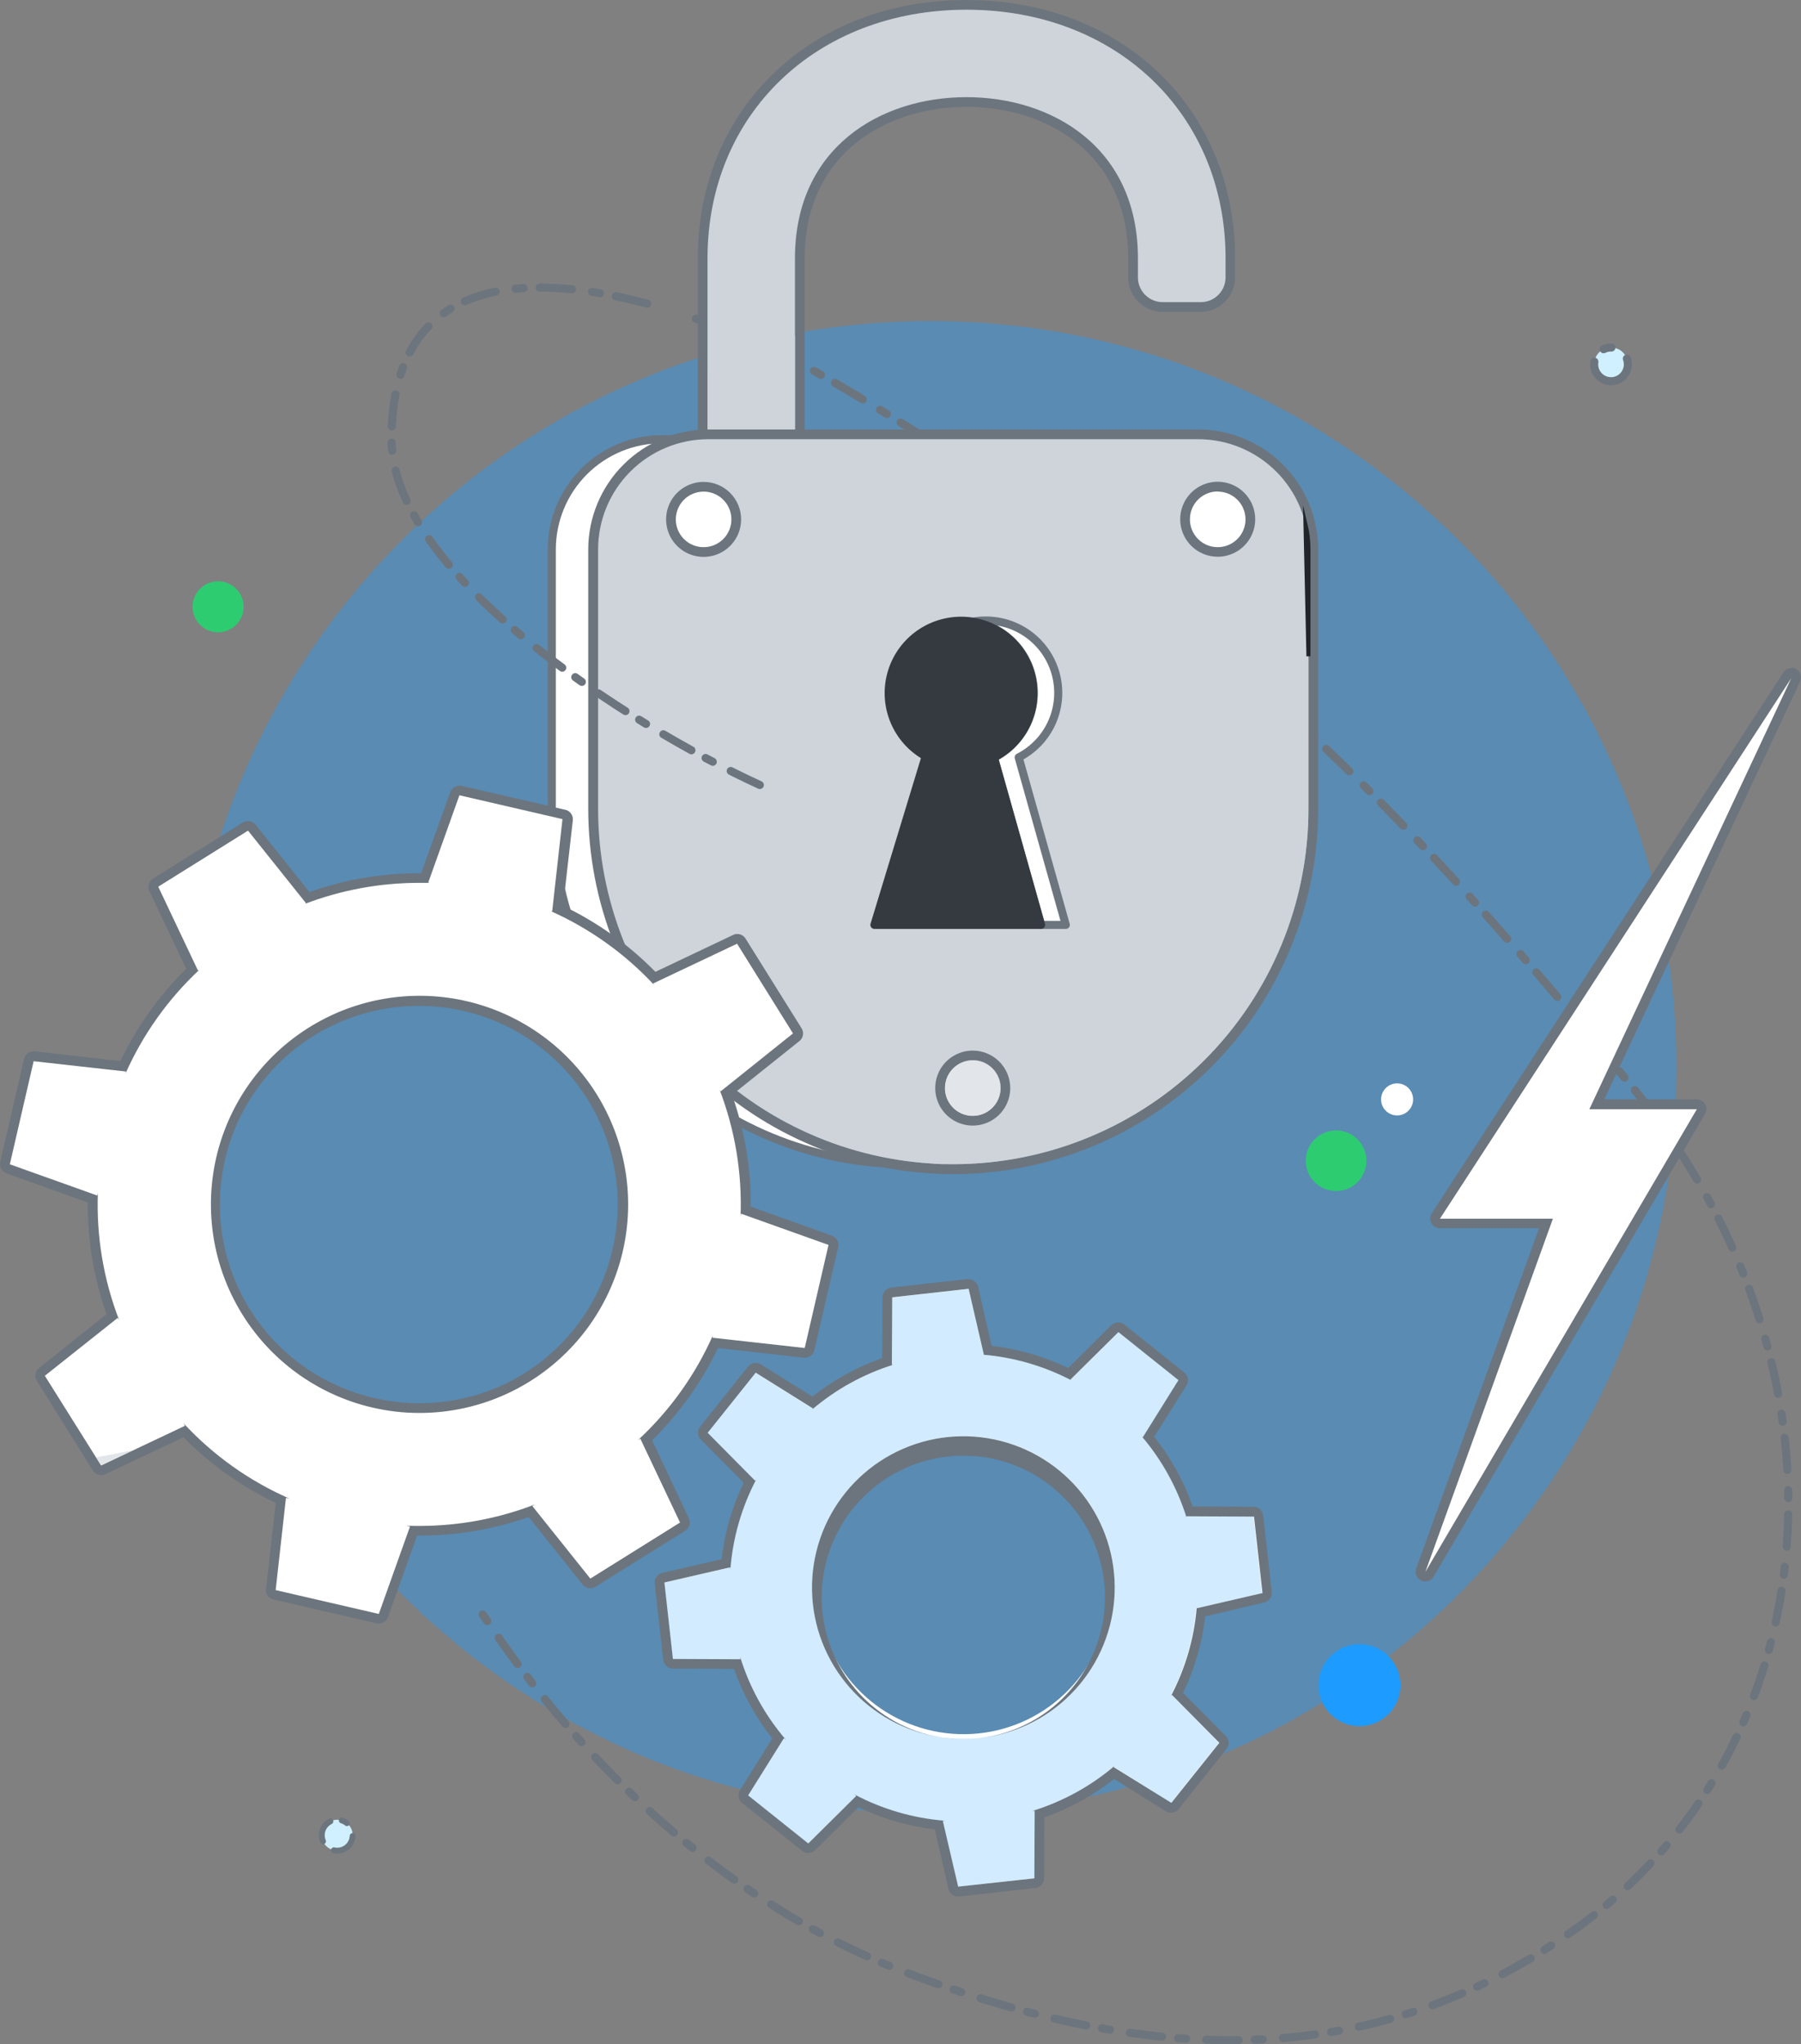 <svg width="446" height="506" viewBox="0 0 446 506" fill="none" xmlns="http://www.w3.org/2000/svg">
<rect x="0" y="0" width="446" height="506" fill="#808080" stroke="none"/>
<path opacity="0.4" d="M230.345 448.886C332.414 448.886 415.158 366.191 415.158 264.181C415.158 162.172 332.414 79.477 230.345 79.477C128.275 79.477 45.531 162.172 45.531 264.181C45.531 366.191 128.275 448.886 230.345 448.886Z" fill="#1E9BFF"/>
<path d="M172.315 78.891C183.707 82.85 194.709 87.848 205.183 93.824C301.572 150.334 351.053 204.211 404.409 269.294C461.602 339.031 453.662 432.73 389.467 477.974C336.677 515.175 279.989 509.295 224.648 488.35C181.146 471.89 145.379 438.453 119.453 399.497" stroke="#6C757D" stroke-width="2" stroke-linecap="round" stroke-linejoin="round" stroke-dasharray="8 5 2 4"/>
<path d="M230.339 287.977C228.45 288.109 226.549 288.169 224.624 288.169C201.293 288.169 178.916 278.907 162.417 262.42C145.918 245.933 136.648 223.571 136.645 200.254V136C136.645 128.773 139.514 121.841 144.623 116.726C149.732 111.611 156.662 108.731 163.894 108.719H175.323C168.083 108.719 161.14 111.593 156.021 116.709C150.901 121.825 148.025 128.765 148.025 136V200.254C148.025 222.591 156.534 244.091 171.823 260.384C187.112 276.678 208.034 286.544 230.339 287.977Z" fill="white" stroke="#6C757D" stroke-width="2" stroke-linecap="round" stroke-linejoin="round"/>
<path d="M175.25 120.741C174.931 120.741 174.625 120.614 174.399 120.388C174.174 120.163 174.047 119.857 174.047 119.538V63.966C174.047 27.595 201.525 1.203 239.373 1.203C277.221 1.203 304.699 27.655 304.699 63.966V68.679C304.696 70.608 303.931 72.459 302.57 73.828C301.209 75.197 299.363 75.973 297.432 75.989H288.024C287.054 76.004 286.091 75.825 285.19 75.464C284.29 75.103 283.47 74.567 282.778 73.887C282.086 73.207 281.537 72.397 281.161 71.502C280.785 70.608 280.591 69.649 280.59 68.679V63.966C280.59 37.225 259.861 25.25 239.325 25.25C218.789 25.25 198.06 37.274 198.06 63.966V119.538C198.06 119.857 197.933 120.163 197.708 120.388C197.482 120.614 197.176 120.741 196.857 120.741H175.25Z" fill="#CED4DA"/>
<path d="M239.378 2.405C276.528 2.405 303.501 28.291 303.501 63.965V68.666C303.501 70.279 302.864 71.826 301.729 72.972C300.593 74.118 299.051 74.77 297.437 74.786H288.029C287.216 74.8 286.408 74.653 285.653 74.352C284.897 74.05 284.209 73.602 283.629 73.032C283.049 72.463 282.588 71.783 282.274 71.033C281.959 70.284 281.798 69.479 281.798 68.666V63.965C281.798 36.395 260.467 24.047 239.33 24.047C218.192 24.047 196.862 36.395 196.862 63.965V119.537H175.207V63.965C175.207 28.291 202.179 2.405 239.33 2.405M239.33 0C200.832 0 172.801 26.909 172.801 63.965V119.537C172.801 120.175 173.054 120.787 173.506 121.238C173.957 121.689 174.569 121.942 175.207 121.942H196.862C197.5 121.942 198.112 121.689 198.563 121.238C199.015 120.787 199.268 120.175 199.268 119.537V63.965C199.268 38.054 219.395 26.452 239.33 26.452C259.264 26.452 279.392 38.054 279.392 63.965V68.666C279.395 70.926 280.294 73.092 281.893 74.69C283.492 76.288 285.66 77.188 287.921 77.191H297.437C299.68 77.159 301.82 76.248 303.395 74.653C304.971 73.058 305.856 70.907 305.859 68.666V63.965C305.859 26.909 277.876 0 239.33 0Z" fill="#6C757D"/>
<g style="mix-blend-mode:multiply" opacity="0.6">
<g style="mix-blend-mode:multiply">
<path d="M175.258 93.237V119.545H196.913V83.102C189.88 86.863 182.651 90.246 175.258 93.237Z" fill="#CED4DA"/>
</g>
</g>
<path d="M236.077 289.371C234.08 289.371 232.143 289.299 230.29 289.166C207.692 287.672 186.506 277.65 171.024 261.13C155.542 244.61 146.921 222.827 146.906 200.193V135.999C146.913 128.447 149.917 121.206 155.261 115.865C160.604 110.525 167.85 107.522 175.407 107.516H296.723C304.28 107.522 311.525 110.525 316.869 115.865C322.212 121.206 325.217 128.447 325.223 135.999V200.253C325.198 223.876 315.798 246.525 299.086 263.232C282.374 279.939 259.714 289.339 236.077 289.371Z" fill="#CED4DA"/>
<path d="M296.728 108.717C303.967 108.717 310.91 111.591 316.03 116.708C321.149 121.824 324.025 128.763 324.025 135.998V200.252C324.025 223.564 314.76 245.923 298.268 262.409C281.776 278.896 259.408 288.161 236.082 288.168C234.169 288.168 232.268 288.168 230.379 287.975C208.075 286.53 187.158 276.653 171.878 260.35C156.597 244.047 148.101 222.542 148.114 200.204V135.998C148.114 128.763 150.99 121.824 156.109 116.708C161.229 111.591 168.172 108.717 175.411 108.717H296.728ZM296.728 106.312H175.375C167.5 106.322 159.951 109.453 154.382 115.018C148.814 120.583 145.681 128.128 145.672 135.998V200.252C145.686 223.193 154.424 245.271 170.116 262.015C185.809 278.758 207.282 288.915 230.187 290.428C232.051 290.56 234.024 290.632 236.045 290.632C260.007 290.607 282.981 281.083 299.925 264.151C316.87 247.218 326.402 224.26 326.431 200.312V135.998C326.422 128.128 323.289 120.583 317.721 115.018C312.152 109.453 304.603 106.322 296.728 106.312Z" fill="#6C757D"/>
<path d="M324.023 135.995V162.447L323.289 129.719C323.779 131.775 324.025 133.881 324.023 135.995V135.995Z" stroke="#212529" stroke-miterlimit="10"/>
<g style="mix-blend-mode:multiply" opacity="0.6">
<path d="M324.019 162.484V200.25C324.019 223.563 314.755 245.921 298.263 262.407C281.771 278.894 259.402 288.159 236.076 288.166C234.163 288.166 232.262 288.166 230.374 287.973C215.018 286.982 200.191 281.98 187.374 273.469C174.558 264.958 164.2 253.235 157.336 239.471C172.946 250.19 191.233 256.356 210.15 257.277C212.268 257.41 214.409 257.47 216.562 257.47C271.265 257.47 321.746 211.035 324.019 162.484Z" fill="#CED4DA"/>
</g>
<path d="M174.245 136.644C178.71 136.644 182.329 133.026 182.329 128.564C182.329 124.102 178.71 120.484 174.245 120.484C169.78 120.484 166.16 124.102 166.16 128.564C166.16 133.026 169.78 136.644 174.245 136.644Z" fill="white"/>
<path d="M174.241 121.686C175.602 121.686 176.932 122.089 178.064 122.845C179.196 123.601 180.078 124.675 180.598 125.931C181.119 127.188 181.255 128.571 180.99 129.905C180.724 131.239 180.069 132.465 179.107 133.426C178.144 134.388 176.918 135.043 175.583 135.309C174.248 135.574 172.865 135.438 171.607 134.917C170.35 134.397 169.275 133.515 168.519 132.384C167.763 131.253 167.359 129.924 167.359 128.563C167.359 126.739 168.084 124.99 169.375 123.7C170.665 122.411 172.416 121.686 174.241 121.686ZM174.241 119.281C172.404 119.281 170.608 119.826 169.081 120.846C167.553 121.866 166.363 123.315 165.66 125.011C164.957 126.707 164.773 128.574 165.132 130.374C165.49 132.175 166.375 133.829 167.673 135.127C168.972 136.425 170.627 137.309 172.429 137.667C174.23 138.025 176.098 137.841 177.795 137.139C179.492 136.436 180.943 135.247 181.963 133.72C182.984 132.194 183.528 130.399 183.528 128.563C183.528 127.344 183.288 126.137 182.821 125.011C182.355 123.885 181.67 122.862 180.808 122C179.946 121.138 178.922 120.454 177.795 119.988C176.668 119.521 175.46 119.281 174.241 119.281Z" fill="#6C757D"/>
<path d="M301.549 136.644C306.014 136.644 309.634 133.026 309.634 128.564C309.634 124.102 306.014 120.484 301.549 120.484C297.084 120.484 293.465 124.102 293.465 128.564C293.465 133.026 297.084 136.644 301.549 136.644Z" fill="white"/>
<path d="M301.553 121.683C302.916 121.683 304.248 122.087 305.38 122.845C306.513 123.602 307.395 124.678 307.914 125.937C308.434 127.196 308.568 128.58 308.3 129.915C308.031 131.25 307.372 132.476 306.406 133.436C305.44 134.397 304.211 135.049 302.873 135.31C301.536 135.571 300.151 135.43 298.895 134.904C297.638 134.378 296.566 133.491 295.814 132.355C295.062 131.219 294.665 129.886 294.672 128.524C294.672 126.7 295.397 124.951 296.687 123.661C297.978 122.371 299.728 121.647 301.553 121.647M301.553 119.242C299.716 119.242 297.921 119.787 296.393 120.807C294.866 121.826 293.676 123.276 292.973 124.972C292.27 126.668 292.086 128.535 292.444 130.335C292.802 132.136 293.687 133.79 294.986 135.088C296.285 136.386 297.94 137.27 299.741 137.628C301.543 137.986 303.41 137.802 305.107 137.1C306.805 136.397 308.255 135.208 309.276 133.681C310.296 132.155 310.841 130.36 310.841 128.524C310.841 127.305 310.601 126.098 310.134 124.972C309.667 123.846 308.983 122.823 308.121 121.961C307.258 121.099 306.234 120.415 305.107 119.949C303.981 119.482 302.773 119.242 301.553 119.242Z" fill="#6C757D"/>
<path d="M263.937 228.933H257.813L246.143 187.524C249.517 185.826 252.268 183.107 254.003 179.754C255.738 176.401 256.37 172.586 255.807 168.853C255.244 165.121 253.516 161.661 250.868 158.968C248.221 156.275 244.791 154.487 241.066 153.858C242.075 153.679 243.098 153.59 244.122 153.594C248.151 153.59 252.063 154.943 255.228 157.434C258.394 159.925 260.627 163.409 261.568 167.324C262.509 171.239 262.103 175.357 260.416 179.013C258.728 182.669 255.858 185.65 252.267 187.476L263.937 228.933Z" fill="white" stroke="#6C757D" stroke-width="2" stroke-linecap="round" stroke-linejoin="round"/>
<path d="M240.924 277.378C245.389 277.378 249.009 273.761 249.009 269.299C249.009 264.836 245.389 261.219 240.924 261.219C236.459 261.219 232.84 264.836 232.84 269.299C232.84 273.761 236.459 277.378 240.924 277.378Z" fill="white"/>
<path d="M240.889 262.452C242.251 262.452 243.582 262.855 244.714 263.611C245.845 264.368 246.727 265.443 247.248 266.7C247.768 267.957 247.904 269.341 247.638 270.675C247.371 272.01 246.714 273.235 245.751 274.196C244.787 275.158 243.56 275.812 242.224 276.076C240.889 276.34 239.505 276.202 238.247 275.679C236.99 275.157 235.916 274.274 235.162 273.141C234.407 272.009 234.005 270.678 234.008 269.317C234.011 267.495 234.737 265.749 236.027 264.462C237.318 263.175 239.066 262.452 240.889 262.452ZM240.889 260.047C239.052 260.047 237.256 260.592 235.728 261.612C234.2 262.632 233.01 264.083 232.307 265.78C231.605 267.476 231.422 269.343 231.781 271.144C232.14 272.945 233.026 274.599 234.326 275.897C235.626 277.194 237.282 278.077 239.085 278.434C240.887 278.791 242.755 278.605 244.452 277.901C246.149 277.197 247.598 276.005 248.617 274.477C249.636 272.949 250.179 271.153 250.177 269.317C250.174 266.857 249.194 264.499 247.452 262.761C245.711 261.023 243.35 260.047 240.889 260.047Z" fill="#6C757D"/>
<g style="mix-blend-mode:multiply" opacity="0.6">
<path d="M240.928 276.177C244.729 276.177 247.81 273.098 247.81 269.299C247.81 265.501 244.729 262.422 240.928 262.422C237.128 262.422 234.047 265.501 234.047 269.299C234.047 273.098 237.128 276.177 240.928 276.177Z" fill="#CED4DA"/>
</g>
<path d="M216.539 228.93H257.816L246.146 187.521C249.706 185.706 252.556 182.754 254.245 179.134C255.933 175.515 256.364 171.435 255.467 167.543C254.57 163.652 252.398 160.171 249.296 157.654C246.193 155.137 242.338 153.728 238.343 153.652C234.348 153.575 230.441 154.835 227.244 157.231C224.047 159.626 221.743 163.021 220.698 166.876C219.652 170.73 219.925 174.823 221.473 178.505C223.022 182.187 225.756 185.246 229.243 187.196L216.539 228.93Z" fill="#343A40" stroke="#343A40" stroke-width="2" stroke-linecap="round" stroke-linejoin="round"/>
<path d="M93.801 400.703C93.71 400.715 93.617 400.715 93.525 400.703L67.996 394.812C67.707 394.746 67.453 394.576 67.282 394.334C67.111 394.092 67.035 393.796 67.07 393.501L69.548 371.354C60.618 367.205 52.53 361.446 45.691 354.365L25.54 363.852C25.38 363.932 25.202 363.973 25.023 363.972C24.818 363.972 24.617 363.92 24.438 363.822C24.259 363.723 24.108 363.58 24 363.407L10.117 341.187C9.962 340.936 9.904 340.637 9.955 340.347C10.006 340.057 10.162 339.795 10.393 339.612L27.79 325.701C24.419 316.461 22.787 306.678 22.977 296.845L2.02 289.366C1.741 289.267 1.508 289.069 1.366 288.81C1.224 288.55 1.183 288.247 1.25 287.959L7.157 262.445C7.218 262.174 7.372 261.933 7.591 261.762C7.81 261.591 8.082 261.501 8.36 261.508H8.493L30.593 263.972C34.74 255.019 40.517 246.914 47.628 240.07L38.124 220.015C37.996 219.748 37.971 219.444 38.053 219.16C38.135 218.876 38.319 218.633 38.569 218.476L60.801 204.6C60.993 204.482 61.214 204.419 61.439 204.42C61.62 204.421 61.798 204.462 61.961 204.542C62.123 204.621 62.266 204.735 62.377 204.877L76.237 222.203C85.064 219.001 94.385 217.373 103.775 217.393H105.218L112.689 196.509C112.771 196.274 112.924 196.071 113.127 195.926C113.329 195.782 113.572 195.704 113.82 195.703H114.097L139.626 201.607C139.912 201.673 140.165 201.841 140.335 202.08C140.506 202.32 140.583 202.613 140.552 202.905L138.026 224.944C146.986 229.102 155.096 234.887 161.942 242.006L182.009 232.507C182.17 232.426 182.347 232.385 182.527 232.387C182.729 232.388 182.928 232.441 183.105 232.54C183.281 232.639 183.43 232.78 183.537 232.952L197.421 255.171C197.577 255.421 197.637 255.719 197.588 256.009C197.539 256.299 197.385 256.562 197.156 256.746L179.808 270.597C183.184 279.869 184.816 289.685 184.62 299.55L205.553 307.029C205.828 307.129 206.056 307.326 206.195 307.583C206.335 307.84 206.376 308.138 206.311 308.423L200.416 333.949C200.353 334.218 200.198 334.457 199.979 334.626C199.76 334.794 199.49 334.882 199.213 334.875H199.069L176.969 332.398C172.803 341.33 167.024 349.417 159.921 356.253L169.45 376.368C169.573 376.634 169.595 376.937 169.511 377.218C169.426 377.499 169.242 377.74 168.992 377.895L146.82 391.83C146.629 391.949 146.408 392.011 146.182 392.01C146.003 392.011 145.825 391.971 145.663 391.894C145.5 391.817 145.357 391.705 145.244 391.566L131.325 374.168C122.529 377.361 113.241 378.989 103.883 378.977H102.427L94.932 399.97C94.839 400.191 94.681 400.379 94.479 400.51C94.278 400.641 94.042 400.708 93.801 400.703ZM103.739 247.789C91.372 247.803 79.442 252.363 70.222 260.6C61.001 268.836 55.134 280.174 53.737 292.455C52.34 304.735 55.511 317.1 62.646 327.195C69.781 337.29 80.382 344.41 92.43 347.199C96.166 348.065 99.988 348.505 103.823 348.51C117.052 348.294 129.666 342.888 138.942 333.458C148.217 324.028 153.41 311.331 153.399 298.108C153.388 284.884 148.174 272.196 138.883 262.781C129.592 253.367 116.968 247.982 103.739 247.789Z" fill="white"/>
<path d="M113.765 196.85L139.294 202.754L136.743 225.598L136.37 225.514C146.037 229.829 154.738 236.04 161.959 243.778L161.755 243.429L182.531 233.594L196.379 255.801L178.453 270.145L178.213 269.76C182.016 279.696 183.779 290.294 183.398 300.925L183.518 300.42L205.173 308.151L199.278 333.665L176.42 331.116L176.552 330.515C172.19 340.34 165.87 349.172 157.977 356.474L158.567 356.101L168.408 376.866L146.187 390.741L131.835 372.79L132.52 372.369C123.387 375.898 113.68 377.707 103.888 377.707C102.805 377.707 101.722 377.707 100.627 377.647L101.53 377.851L93.806 399.494L68.265 393.59L70.816 370.746L71.706 370.95C61.737 366.59 52.779 360.217 45.395 352.229L45.816 352.915L25.039 362.75L11.108 340.543L29.154 326.211L29.527 326.812C25.644 316.778 23.843 306.061 24.233 295.31L24.089 295.923L2.434 288.192L8.329 262.679L31.187 265.228L31.067 265.757C35.389 256.027 41.628 247.268 49.413 240.002L49.028 240.243L39.187 219.478L61.42 205.603L75.772 223.554L75.435 223.759C84.473 220.303 94.067 218.531 103.743 218.528C104.634 218.528 105.524 218.528 106.414 218.528L106.053 218.444L113.789 196.802M103.828 349.741C117.02 349.757 129.718 344.729 139.32 335.687C148.921 326.645 154.697 314.275 155.464 301.113C156.23 287.951 151.93 274.994 143.443 264.9C134.957 254.805 122.928 248.338 109.823 246.824C96.718 245.311 83.53 248.865 72.964 256.758C62.397 264.652 55.252 276.286 52.995 289.276C50.737 302.266 53.537 315.627 60.822 326.619C68.106 337.612 79.322 345.402 92.17 348.394C95.991 349.289 99.903 349.741 103.828 349.741ZM113.765 194.481C113.269 194.482 112.785 194.637 112.381 194.923C111.976 195.209 111.669 195.614 111.503 196.081L104.285 216.16H103.743C94.502 216.154 85.328 217.724 76.614 220.801L63.285 204.136C63.059 203.855 62.774 203.628 62.449 203.472C62.124 203.316 61.768 203.235 61.408 203.234C60.958 203.236 60.517 203.361 60.133 203.595L37.888 217.482C37.385 217.795 37.015 218.281 36.848 218.849C36.682 219.417 36.731 220.026 36.986 220.56L46.117 239.798C39.399 246.41 33.883 254.14 29.816 262.642L8.57 260.238H8.305C7.761 260.237 7.232 260.422 6.806 260.76C6.38 261.099 6.081 261.571 5.959 262.101L0.064 287.615C-0.071 288.19 0.01 288.794 0.291 289.313C0.573 289.832 1.036 290.229 1.592 290.429L21.743 297.643C21.664 307.06 23.232 316.419 26.375 325.297L9.652 338.643C9.194 339.012 8.886 339.537 8.789 340.117C8.691 340.698 8.81 341.294 9.123 341.793L23.006 364.012C23.222 364.357 23.521 364.642 23.877 364.839C24.233 365.037 24.633 365.141 25.039 365.143C25.397 365.144 25.75 365.066 26.074 364.914L45.431 355.752C52.045 362.463 59.781 367.968 68.289 372.02L65.883 393.314C65.817 393.898 65.969 394.487 66.308 394.968C66.647 395.448 67.151 395.788 67.724 395.923L93.265 401.826C93.443 401.864 93.624 401.884 93.806 401.886C94.302 401.885 94.785 401.731 95.19 401.445C95.595 401.159 95.902 400.754 96.068 400.287L103.286 380.1H103.888C113.098 380.11 122.243 378.557 130.932 375.507L144.298 392.232C144.525 392.514 144.812 392.742 145.139 392.898C145.467 393.055 145.825 393.135 146.187 393.133C146.637 393.132 147.078 393.007 147.462 392.773L169.683 378.898C170.183 378.586 170.551 378.101 170.717 377.536C170.884 376.971 170.837 376.364 170.585 375.832L161.49 356.51C168.211 349.897 173.731 342.167 177.803 333.665L199.049 336.07H199.326C199.868 336.068 200.394 335.882 200.818 335.544C201.241 335.206 201.538 334.734 201.66 334.206L207.567 308.692C207.702 308.116 207.619 307.511 207.335 306.992C207.051 306.473 206.585 306.076 206.027 305.879L185.912 298.665C185.991 289.249 184.427 279.891 181.292 271.011L197.967 257.689C198.427 257.321 198.737 256.797 198.837 256.217C198.937 255.636 198.82 255.039 198.508 254.539L184.625 232.319C184.408 231.973 184.107 231.687 183.749 231.489C183.391 231.292 182.989 231.188 182.58 231.189C182.226 231.189 181.877 231.267 181.557 231.418L162.308 240.555C155.698 233.824 147.962 228.299 139.45 224.227L141.856 203.03C141.919 202.418 141.744 201.804 141.368 201.317C140.992 200.829 140.444 200.504 139.835 200.409L114.306 194.517C114.13 194.47 113.948 194.446 113.765 194.445V194.481ZM103.828 347.336C100.086 347.331 96.357 346.904 92.711 346.061C80.911 343.377 70.515 336.437 63.514 326.572C56.512 316.706 53.396 304.607 54.762 292.589C56.127 280.571 61.879 269.478 70.916 261.433C79.953 253.388 91.641 248.956 103.743 248.984C111.146 248.979 118.454 250.644 125.123 253.855C131.792 257.065 137.65 261.738 142.261 267.526C146.871 273.314 150.115 280.067 151.751 287.282C153.387 294.498 153.373 301.989 151.709 309.197C149.256 320.048 143.175 329.739 134.471 336.672C125.767 343.605 114.958 347.366 103.828 347.336Z" fill="#6C757D"/>
<g style="mix-blend-mode:multiply" opacity="0.6">
<path d="M24.564 360.567L23.77 360.699L25.033 362.731L33.226 358.859C30.35 359.509 27.463 360.086 24.564 360.567Z" fill="#CED4DA"/>
</g>
<path d="M237.287 468.186C237.01 468.194 236.74 468.106 236.521 467.937C236.301 467.768 236.147 467.53 236.084 467.261L232.474 451.714C225.476 451.013 218.661 449.054 212.359 445.931L201.015 457.173C200.902 457.284 200.769 457.372 200.622 457.432C200.476 457.492 200.319 457.522 200.16 457.522C199.889 457.52 199.626 457.427 199.414 457.257L184.533 445.378C184.303 445.193 184.15 444.931 184.101 444.641C184.052 444.35 184.112 444.052 184.268 443.803L192.689 430.252C188.233 424.806 184.801 418.598 182.56 411.929L166.607 411.856C166.31 411.858 166.022 411.75 165.8 411.552C165.578 411.355 165.437 411.082 165.404 410.786L163.335 391.825C163.304 391.533 163.381 391.24 163.552 391C163.722 390.761 163.975 390.593 164.261 390.527L179.793 386.92C180.503 379.907 182.476 373.08 185.615 366.768L174.403 355.466C174.195 355.257 174.071 354.978 174.056 354.683C174.04 354.388 174.134 354.097 174.319 353.867L186.205 338.994C186.317 338.852 186.459 338.738 186.622 338.659C186.784 338.58 186.963 338.538 187.143 338.537C187.369 338.536 187.589 338.599 187.781 338.718L201.291 347.134C206.754 342.668 212.982 339.229 219.674 336.986L219.746 321.091C219.744 320.794 219.853 320.507 220.05 320.284C220.248 320.062 220.521 319.921 220.817 319.889L239.693 317.821H239.837C240.114 317.813 240.384 317.901 240.603 318.07C240.822 318.239 240.977 318.478 241.04 318.747L244.649 334.233C251.676 334.957 258.513 336.954 264.825 340.124L276.109 328.942C276.222 328.831 276.355 328.743 276.502 328.683C276.648 328.623 276.805 328.593 276.964 328.594C277.235 328.595 277.498 328.689 277.709 328.858L292.627 340.677C292.857 340.862 293.01 341.124 293.059 341.415C293.108 341.705 293.048 342.003 292.892 342.252L284.471 355.731C288.941 361.196 292.377 367.43 294.612 374.127L310.517 374.199C310.814 374.197 311.102 374.305 311.324 374.503C311.546 374.701 311.687 374.973 311.72 375.269L313.789 394.23C313.823 394.524 313.748 394.82 313.577 395.062C313.406 395.304 313.151 395.474 312.863 395.54L297.367 399.148C296.644 406.161 294.664 412.987 291.52 419.299L302.721 430.601C302.929 430.811 303.053 431.09 303.068 431.384C303.084 431.679 302.99 431.97 302.805 432.2L290.919 447.073C290.804 447.214 290.659 447.328 290.495 447.405C290.33 447.482 290.15 447.52 289.969 447.518C289.747 447.517 289.531 447.454 289.343 447.338L275.821 438.921C270.358 443.372 264.134 446.798 257.45 449.033L257.378 464.964C257.38 465.261 257.271 465.549 257.073 465.771C256.876 465.993 256.603 466.134 256.307 466.166L237.371 468.283L237.287 468.186ZM238.646 356.705C230.074 356.698 221.777 359.724 215.223 365.246C208.669 370.768 204.283 378.43 202.84 386.874C201.397 395.319 202.992 404.001 207.341 411.384C211.69 418.766 218.513 424.372 226.601 427.208C234.69 430.045 243.522 429.929 251.533 426.881C259.544 423.832 266.217 418.049 270.37 410.555C274.523 403.061 275.888 394.339 274.224 385.936C272.559 377.532 267.972 369.988 261.276 364.64C254.845 359.484 246.842 356.684 238.598 356.705H238.646Z" fill="white"/>
<path d="M239.87 319.026L243.636 335.318H243.347C251.011 335.949 258.472 338.103 265.291 341.654L265.087 341.486L276.961 329.739L291.83 341.618L283 355.758L282.784 355.589C287.769 361.461 291.524 368.272 293.828 375.621V375.32L310.538 375.404L312.643 394.317L296.366 398.08V397.768C295.739 405.474 293.562 412.974 289.966 419.819L290.194 419.518L301.96 431.386L290.074 446.247L275.782 437.409L276.058 437.061C270.107 442.127 263.185 445.928 255.715 448.23H256.22L256.148 464.931L237.284 466.987L233.482 450.743L234.072 450.683C226.177 450.071 218.493 447.836 211.502 444.118L212.032 444.539L200.158 456.298L185.276 444.407L194.13 430.255L194.648 430.664C189.487 424.674 185.62 417.682 183.291 410.128L183.351 410.705L166.64 410.633L164.535 391.708L180.812 387.957L180.873 388.462C181.473 380.668 183.659 373.078 187.297 366.158L187.008 366.519L175.254 354.652L187.141 339.779L201.313 348.628L201.072 348.928C206.961 343.911 213.803 340.133 221.187 337.819H220.862L220.946 321.118L239.87 319.014M238.547 430.436C247.4 430.44 255.968 427.313 262.735 421.609C269.502 415.905 274.031 407.991 275.519 399.27C277.008 390.549 275.36 381.582 270.868 373.959C266.376 366.335 259.329 360.547 250.975 357.618C242.622 354.689 233.501 354.809 225.228 357.957C216.955 361.105 210.063 367.077 205.773 374.816C201.484 382.555 200.073 391.562 201.791 400.241C203.509 408.92 208.245 416.712 215.16 422.236C221.797 427.544 230.046 430.436 238.547 430.436ZM239.883 316.609H239.606L220.682 318.713C220.091 318.779 219.544 319.061 219.149 319.505C218.754 319.949 218.537 320.524 218.54 321.118L218.468 336.172C212.22 338.365 206.382 341.583 201.192 345.694L188.416 337.723C188.034 337.481 187.592 337.352 187.141 337.35C186.78 337.35 186.424 337.431 186.099 337.587C185.775 337.743 185.489 337.97 185.264 338.252L173.378 353.125C173.008 353.585 172.82 354.166 172.852 354.756C172.883 355.346 173.13 355.904 173.546 356.323L184.157 367.024C181.297 372.985 179.451 379.381 178.695 385.949L163.994 389.339C163.416 389.472 162.908 389.812 162.566 390.296C162.224 390.78 162.073 391.372 162.141 391.961L164.246 410.873C164.312 411.464 164.594 412.01 165.038 412.405C165.483 412.801 166.058 413.017 166.653 413.014L181.763 413.086C183.949 419.312 187.157 425.13 191.255 430.303L183.243 443.12C182.931 443.621 182.814 444.218 182.914 444.798C183.014 445.379 183.323 445.903 183.784 446.271L198.654 458.15C199.115 458.519 199.696 458.707 200.286 458.676C200.876 458.644 201.434 458.397 201.854 457.981L212.597 447.341C218.548 450.206 224.936 452.059 231.497 452.823L234.878 467.576C235 468.106 235.299 468.579 235.725 468.918C236.151 469.256 236.679 469.44 237.224 469.44H237.5L256.425 467.324C257.016 467.258 257.562 466.976 257.957 466.532C258.353 466.088 258.57 465.514 258.566 464.919L258.638 449.842C264.878 447.649 270.711 444.439 275.902 440.343L288.703 448.339C289.08 448.579 289.519 448.705 289.966 448.699C290.328 448.701 290.686 448.621 291.013 448.464C291.34 448.308 291.628 448.08 291.855 447.798L303.741 432.925C304.107 432.465 304.292 431.887 304.261 431.299C304.23 430.712 303.985 430.157 303.572 429.738L292.973 419.037C295.842 413.074 297.697 406.674 298.459 400.1L313.076 396.638C313.652 396.506 314.158 396.167 314.5 395.686C314.842 395.205 314.994 394.615 314.929 394.029L312.812 375.116C312.746 374.525 312.464 373.979 312.02 373.584C311.576 373.189 311.001 372.972 310.406 372.975L295.355 372.903C293.163 366.654 289.943 360.815 285.827 355.626L293.828 342.893C294.139 342.393 294.256 341.795 294.156 341.215C294.057 340.634 293.747 340.11 293.286 339.743L278.404 327.863C277.985 327.517 277.457 327.33 276.913 327.334C276.277 327.334 275.667 327.585 275.216 328.032L264.533 338.612C258.557 335.746 252.145 333.894 245.561 333.13L242.216 318.485C242.092 317.959 241.794 317.491 241.371 317.155C240.947 316.819 240.423 316.635 239.883 316.633V316.609ZM238.535 430.448C230.576 430.474 222.85 427.766 216.652 422.777C210.972 418.236 206.843 412.045 204.838 405.057C202.833 398.07 203.049 390.633 205.457 383.774C207.866 376.915 212.347 370.974 218.281 366.771C224.216 362.568 231.31 360.312 238.583 360.315C246.54 360.291 254.263 363.004 260.455 367.998C266.136 372.535 270.266 378.725 272.273 385.711C274.28 392.697 274.065 400.134 271.658 406.993C269.251 413.851 264.77 419.793 258.836 423.995C252.902 428.197 245.808 430.452 238.535 430.448Z" fill="#6C757D"/>
<g style="mix-blend-mode:multiply" opacity="0.2">
<path d="M289.979 446.243L301.865 431.382L290.099 419.479L289.871 419.78C293.45 412.943 295.614 405.456 296.235 397.765V398.077L312.512 394.314L310.407 375.401L293.829 375.317V375.617C291.53 368.279 287.783 361.477 282.809 355.61L283.025 355.779L291.868 341.615L276.986 329.736L265.112 341.483L265.316 341.651C258.475 338.091 250.989 335.936 243.3 335.315H243.589L239.824 319.047L220.9 321.151L220.815 337.852H221.14C213.756 340.166 206.915 343.944 201.025 348.961L201.266 348.661L187.094 339.811L175.208 354.684L186.961 366.552L187.25 366.191C183.612 373.111 181.426 380.7 180.826 388.494L180.766 387.989L164.488 391.741L166.594 410.666L183.304 410.738L183.244 410.161C185.573 417.715 189.44 424.707 194.601 430.697L194.083 430.288L185.229 444.44L200.111 456.331L211.985 444.572L211.456 444.151C218.446 447.869 226.13 450.104 234.025 450.716L233.435 450.776L237.285 466.984L256.221 464.88L256.293 448.179H255.788C263.259 445.876 270.181 442.076 276.132 437.009L275.855 437.358L289.979 446.243ZM215.161 422.196C209.372 417.569 205.085 411.33 202.843 404.268C200.601 397.206 200.504 389.639 202.565 382.522C204.626 375.405 208.752 369.059 214.421 364.285C220.09 359.512 227.049 356.525 234.416 355.703C241.783 354.881 249.229 356.261 255.812 359.668C262.395 363.075 267.82 368.356 271.4 374.843C274.98 381.331 276.555 388.733 275.927 396.115C275.298 403.498 272.493 410.528 267.867 416.317C261.663 424.086 252.626 429.075 242.742 430.187C232.858 431.298 222.937 428.442 215.161 422.244V422.196Z" fill="#1E9BFF"/>
</g>
<path d="M352.981 390.282C352.807 390.283 352.634 390.246 352.476 390.174C352.202 390.048 351.985 389.823 351.87 389.544C351.754 389.266 351.747 388.954 351.85 388.671L382.853 302.86H356.59C356.374 302.859 356.163 302.801 355.977 302.691C355.792 302.58 355.639 302.422 355.536 302.233C355.433 302.044 355.382 301.83 355.39 301.614C355.397 301.399 355.463 301.189 355.579 301.008L442.657 166.994C442.767 166.827 442.917 166.69 443.093 166.596C443.27 166.501 443.467 166.452 443.667 166.453C443.869 166.452 444.067 166.502 444.245 166.597C444.512 166.745 444.712 166.989 444.806 167.279C444.9 167.569 444.88 167.884 444.75 168.16L395.425 273.306H420.16C420.369 273.307 420.575 273.363 420.757 273.469C420.938 273.574 421.089 273.725 421.194 273.907C421.3 274.09 421.355 274.297 421.355 274.508C421.355 274.719 421.3 274.927 421.194 275.109L353.979 389.693C353.876 389.867 353.73 390.013 353.556 390.116C353.381 390.219 353.184 390.276 352.981 390.282Z" fill="white"/>
<path d="M443.667 167.706L393.584 274.559H420.208L352.981 389.083L384.561 301.66H356.59L443.667 167.754M443.667 165.35H443.451C443.094 165.381 442.749 165.492 442.44 165.674C442.181 165.832 441.952 166.036 441.766 166.276C441.714 166.337 441.666 166.401 441.622 166.468L354.569 300.301C354.333 300.665 354.199 301.085 354.182 301.518C354.165 301.951 354.265 302.38 354.472 302.761C354.679 303.141 354.985 303.459 355.358 303.68C355.731 303.901 356.157 304.017 356.59 304.017H381.132L350.719 388.229C350.513 388.788 350.521 389.404 350.744 389.958C350.966 390.511 351.386 390.962 351.922 391.223C352.242 391.373 352.591 391.451 352.945 391.451C353.367 391.451 353.781 391.34 354.146 391.129C354.512 390.917 354.815 390.614 355.026 390.249L422.241 275.725C422.452 275.36 422.563 274.945 422.563 274.523C422.563 274.101 422.452 273.686 422.241 273.321C422.03 272.955 421.726 272.652 421.361 272.441C420.996 272.23 420.581 272.119 420.159 272.118H397.301L445.724 168.789C445.902 168.442 445.996 168.059 446.001 167.67C446.002 167.055 445.767 166.462 445.344 166.015C444.921 165.568 444.342 165.299 443.727 165.266L443.667 165.35Z" fill="#6C757D"/>
<path d="M188.165 194.309C155.393 179.292 96.961 141.851 96.961 108.714C96.961 68.05 130.298 66.896 161.312 75.457" stroke="#6C757D" stroke-width="2" stroke-linecap="round" stroke-linejoin="round" stroke-dasharray="8 5 2 4"/>
<path d="M54.008 156.507C57.496 156.507 60.324 153.681 60.324 150.195C60.324 146.709 57.496 143.883 54.008 143.883C50.519 143.883 47.691 146.709 47.691 150.195C47.691 153.681 50.519 156.507 54.008 156.507Z" fill="#2ECC71"/>
<path d="M336.654 427.264C342.262 427.264 346.808 422.721 346.808 417.117C346.808 411.512 342.262 406.969 336.654 406.969C331.046 406.969 326.5 411.512 326.5 417.117C326.5 422.721 331.046 427.264 336.654 427.264Z" fill="#1E9BFF"/>
<path d="M330.866 294.818C335.013 294.818 338.374 291.459 338.374 287.315C338.374 283.172 335.013 279.812 330.866 279.812C326.72 279.812 323.359 283.172 323.359 287.315C323.359 291.459 326.72 294.818 330.866 294.818Z" fill="#2ECC71"/>
<path d="M345.978 276.1C348.171 276.1 349.948 274.323 349.948 272.132C349.948 269.94 348.171 268.164 345.978 268.164C343.785 268.164 342.008 269.94 342.008 272.132C342.008 274.323 343.785 276.1 345.978 276.1Z" fill="white"/>
<path d="M398.952 94.36C401.258 94.36 403.127 92.492 403.127 90.188C403.127 87.884 401.258 86.016 398.952 86.016C396.646 86.016 394.777 87.884 394.777 90.188C394.777 92.492 396.646 94.36 398.952 94.36Z" fill="#D0F0FF"/>
<path d="M83.513 458.084C85.626 458.084 87.339 456.373 87.339 454.261C87.339 452.149 85.626 450.438 83.513 450.438C81.4 450.438 79.688 452.149 79.688 454.261C79.688 456.373 81.4 458.084 83.513 458.084Z" fill="#D0F0FF"/>
<path d="M398.952 94.36C401.258 94.36 403.127 92.492 403.127 90.188C403.127 87.884 401.258 86.016 398.952 86.016C396.646 86.016 394.777 87.884 394.777 90.188C394.777 92.492 396.646 94.36 398.952 94.36Z" stroke="#6C757D" stroke-width="2" stroke-linecap="round" stroke-linejoin="round" stroke-dasharray="8 5 2 4"/>
<path d="M83.513 458.084C85.626 458.084 87.339 456.373 87.339 454.261C87.339 452.149 85.626 450.438 83.513 450.438C81.4 450.438 79.688 452.149 79.688 454.261C79.688 456.373 81.4 458.084 83.513 458.084Z" stroke="#6C757D" stroke-width="1.45" stroke-linecap="round" stroke-linejoin="round" stroke-dasharray="5.8 3.62 1.45 2.9"/>
</svg>
